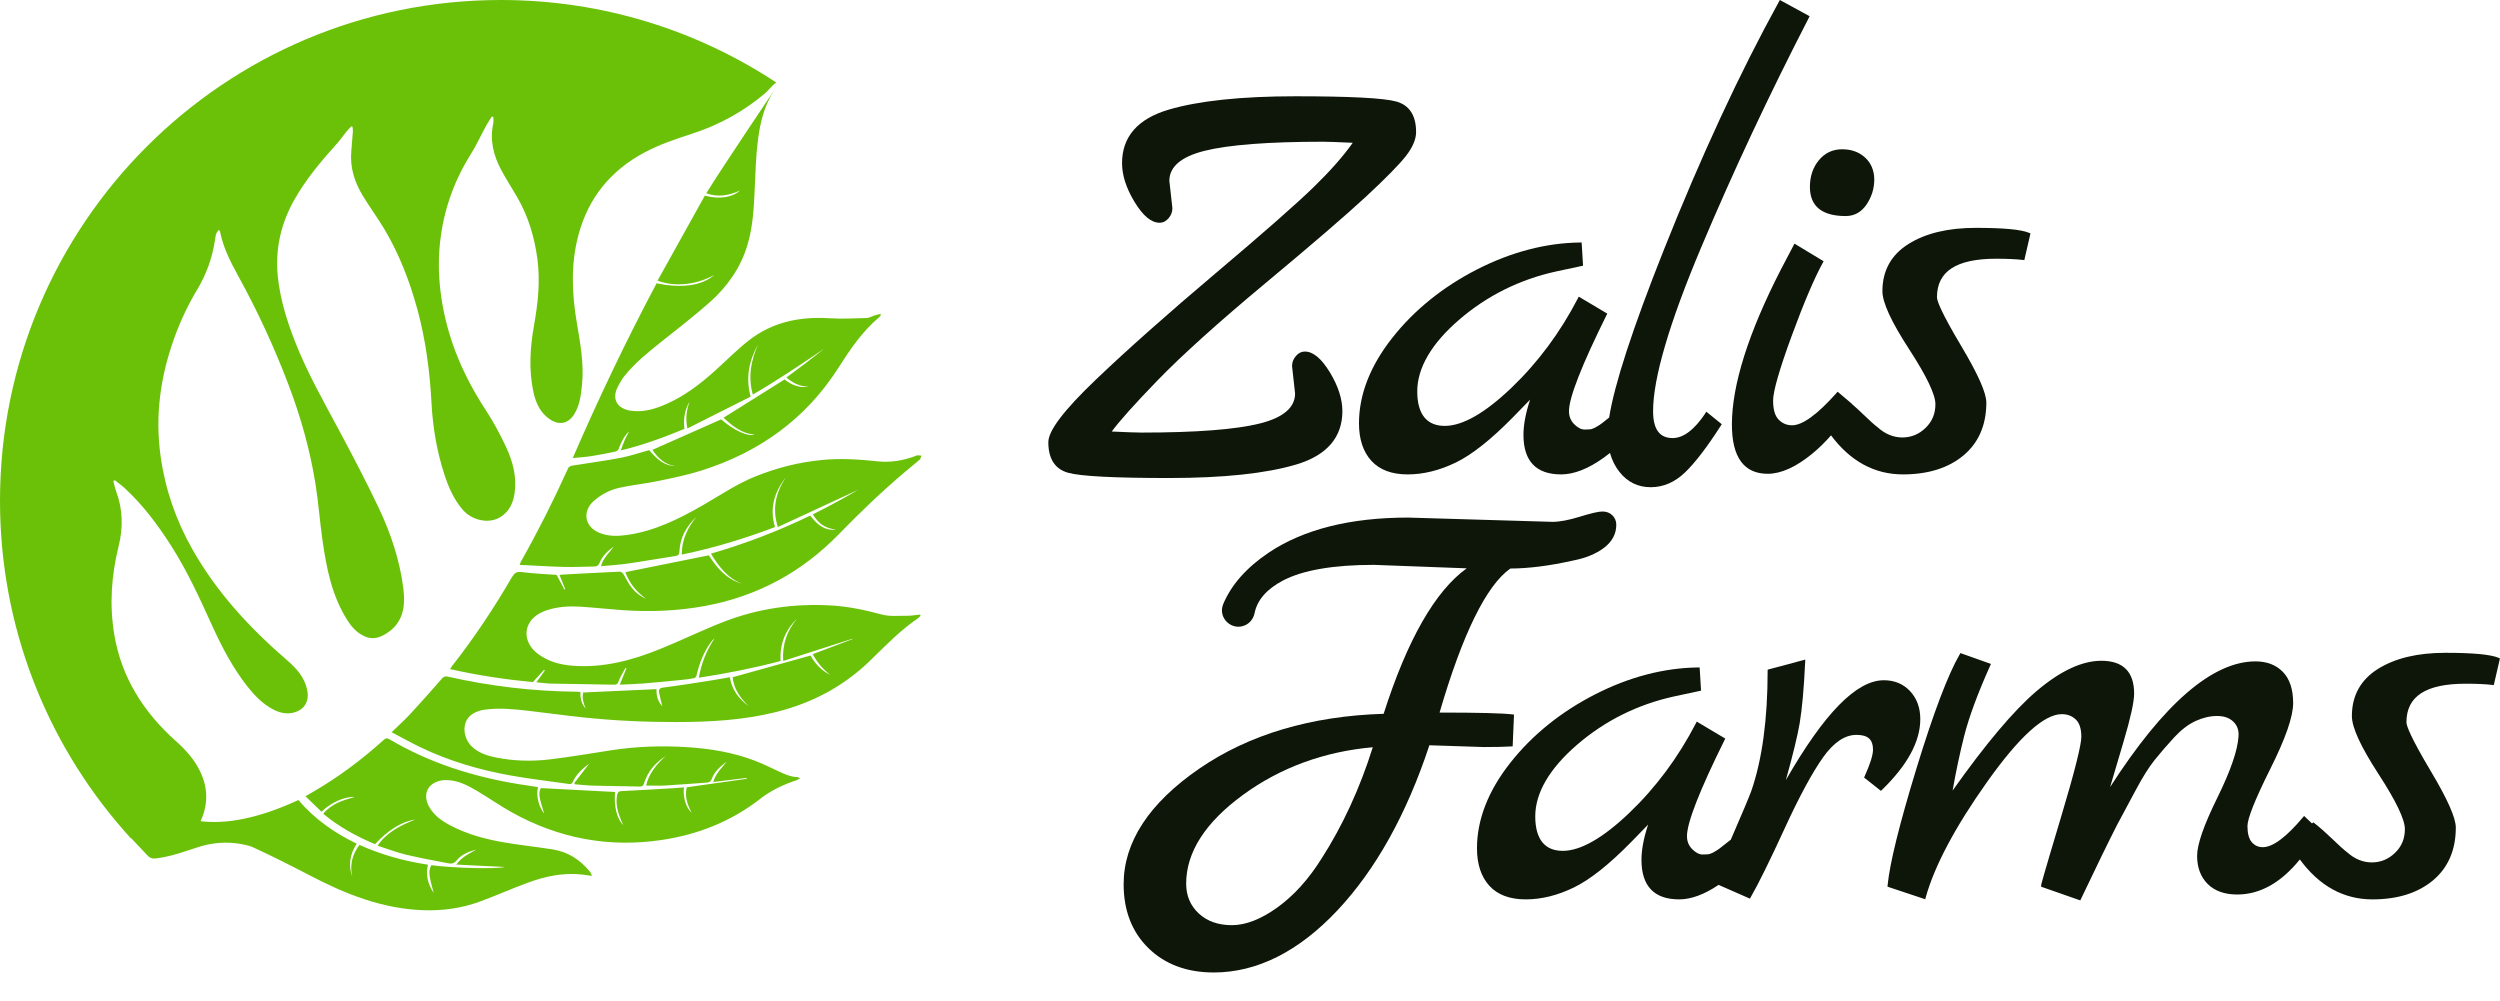 <?xml version="1.0" encoding="UTF-8"?><svg id="Layer_2" xmlns="http://www.w3.org/2000/svg" viewBox="0 0 1809.55 724.29"><defs><style>.cls-1{fill:none;}.cls-2{fill:#6ac108;}.cls-3{fill:#0e1609;}</style></defs><g id="Layer_1-2"><path class="cls-3" d="m944.39,254.46c-2.43,0-4.61,1.11-6.46,3.31-1.8,2.13-2.72,4.55-2.72,7.19l2.2,19.91c-.04,10.15-8.62,17.44-25.52,21.66-17.46,4.37-46.29,6.58-85.69,6.58-3.36,0-10.58-.26-21.5-.77,5.51-7.53,16.58-19.89,32.97-36.82,17.8-18.38,44.1-42.09,78.18-70.47,34.05-28.35,58.55-49.44,72.81-62.67,14.24-13.22,23.93-23.06,28.8-29.25,5-6.37,7.54-12.27,7.54-17.52,0-12.03-4.83-19.48-14.36-22.14-9.06-2.52-33.58-3.79-72.88-3.79s-70.3,3.28-92.08,9.75c-22.24,6.61-33.52,19.63-33.52,38.67,0,8.72,3.03,18.14,9,27.98,6.18,10.19,12.15,15.15,18.26,15.15,2.43,0,4.6-1.11,6.46-3.31,1.8-2.13,2.72-4.55,2.72-7.19l-2.2-19.91c.04-10.15,8.62-17.44,25.52-21.66,17.46-4.36,46.29-6.58,85.69-6.58,3.29,0,10.34.25,21.53.77-6.62,9.42-15.93,20.01-27.69,31.5-12.57,12.27-36.58,33.4-71.38,62.78-34.83,29.41-64,55.32-86.71,77-23.26,22.21-34.56,37.07-34.56,45.44,0,12.04,4.83,19.49,14.36,22.14,9.05,2.52,33.56,3.79,72.88,3.79s70.32-3.28,92.08-9.75c22.24-6.61,33.52-19.62,33.52-38.67,0-8.71-3.03-18.13-9-27.98-6.18-10.19-12.16-15.15-18.26-15.15Z"/><path class="cls-3" d="m1234.41,299.11c-7.95,11.92-15.91,17.97-23.67,17.97-9.55,0-14.2-6.38-14.2-19.49,0-23.83,11.69-63.66,34.74-118.37,23.1-54.83,49.35-110.81,78.02-166.39l.55-1.08-21.55-11.75-.59,1.08c-28.42,51.56-56.48,112.07-83.42,179.85-22.55,56.74-35.8,97.4-39.55,121.28-1.55,1.18-2.74,2.13-3.54,2.82-1,.86-2.15,1.72-3.41,2.56-1.28.85-2.35,1.49-3.18,1.91-.85.43-1.69.77-2.49,1.04-.42.14-1.64.38-5.12.38-2.44,0-4.97-1.29-7.51-3.83-2.57-2.57-3.83-5.67-3.83-9.49,0-9.76,9.16-33.17,27.21-69.57l.51-1.03-20.64-12.28-.6,1.17c-12.82,24.76-29.06,46.61-48.27,64.94-19.07,18.21-35.26,27.44-48.1,27.44s-19.93-8.18-19.93-25,10.17-34.45,30.22-51.76c20.17-17.42,43.8-29.19,70.23-35.01l19.56-4.19-1.02-16.79h-1.18c-24.77.31-49.88,6.89-74.64,19.55-24.74,12.67-45.35,29.32-61.27,49.51-15.98,20.27-24.08,41.08-24.08,61.84,0,11.44,3,20.55,8.92,27.07,5.95,6.56,14.79,9.89,26.27,9.89s22.99-2.86,34.71-8.5c11.69-5.62,25.68-16.68,41.58-32.89l12.38-12.72c-3.19,9.65-4.81,18.22-4.81,25.53,0,18.96,9.17,28.58,27.26,28.58,9.34,0,19.74-4.09,30.93-12.14,1.55-1.11,3.02-2.24,4.44-3.38,1.43,5.12,3.7,9.73,6.87,13.73,5.8,7.34,13.4,11.06,22.58,11.06s17.47-3.6,24.89-10.71c7.24-6.94,15.98-18.37,25.98-33.96l.6-.93-11.18-9.05-.75,1.13Z"/><path class="cls-3" d="m1335.99,156.38c6.29,0,11.39-2.86,15.14-8.49,3.65-5.47,5.5-11.49,5.5-17.89s-2.21-11.85-6.57-15.9c-4.34-4.02-9.97-6.06-16.72-6.06s-12.49,2.67-16.83,7.95c-4.28,5.2-6.46,11.7-6.46,19.31,0,13.99,8.73,21.08,25.93,21.08Z"/><path class="cls-3" d="m1468.77,168.56c-5.8-2.44-18.44-3.63-38.63-3.63s-36.38,3.92-48.73,11.66c-12.53,7.85-18.88,19.33-18.88,34.12,0,8.26,6.34,22.04,19.38,42.13,12.6,19.4,18.98,32.75,18.98,39.68s-2.33,12.54-7.12,17.19c-4.74,4.6-10.39,6.93-16.78,6.93s-12.38-2.42-17.78-7.25c-2.33-1.74-5.85-4.9-10.47-9.38-2.81-2.72-5.54-5.21-8.17-7.48l.05-.09-10.5-8.92-.8.91c-13.8,15.53-24.62,23.4-32.15,23.4-3.82,0-6.99-1.32-9.71-4.05-2.69-2.68-4.05-7.35-4.05-13.9s4.5-22.4,13.37-46.54c8.89-24.21,16.51-42.1,22.63-53.19l.58-1.04-21.13-12.78-.6,1.2c-.9,1.8-4.1,7.89-9.26,17.63-23.5,45.82-35.42,83.55-35.42,112.14,0,23.65,8.73,35.64,25.93,35.64,9.66,0,20.53-4.92,32.32-14.62,4.89-4.03,9.39-8.45,13.5-13.21,13.99,18.77,31.45,28.27,52.08,28.27,18.15,0,32.88-4.62,43.79-13.74,10.97-9.17,16.54-22.03,16.54-38.21,0-7.05-5.9-20.38-18.04-40.76-14.62-24.54-17.69-32.87-17.69-35.53,0-18.75,14.02-27.87,42.86-27.87,7.83,0,14.3.29,19.26.87l1.1.13,4.45-19.3-.96-.4Z"/><path class="cls-3" d="m901.59,452.4c3.4-1.66,5.73-4.85,6.48-8.56,1.92-9.53,8.83-17.47,20.61-23.66,14.31-7.51,36.45-11.32,65.75-11.32l67.21,2.51c-22.83,16.38-43.05,51.77-60.14,105.3-52.54,1.6-97.42,14.94-133.41,39.66-36.35,24.98-54.78,53.14-54.78,83.71,0,19.08,6.06,34.66,18.01,46.31,11.94,11.65,27.81,17.55,47.17,17.55,31.37,0,61.49-15.12,89.54-44.93,27.75-29.51,50.15-69.72,66.58-119.53l39.24,1.29c8.97,0,15.49-.15,19.93-.44l1.11-.08.98-22.97-1.13-.14c-6.94-.87-24.68-1.32-52.75-1.33,16.64-56.96,33.87-92.03,51.22-104.25,13.18-.04,28.42-1.97,45.27-5.75,9.26-1.79,16.86-4.91,22.56-9.27,5.88-4.49,8.87-10.09,8.87-16.64,0-2.67-.94-4.97-2.79-6.83-1.86-1.85-4.3-2.79-7.27-2.79-2.78,0-8.17,1.24-16.46,3.8-7.93,2.45-14.56,3.69-19.66,3.69l-104.52-3.09h-.04c-41.81,0-75.72,8.53-100.8,25.35-16.04,10.75-27.05,23.21-32.95,37.2-4.24,10.07,6.34,20.01,16.17,15.22h0Zm54.8,169.32h0c-9.29,14.81-20.01,26.64-31.87,35.16-11.79,8.48-22.83,12.78-32.79,12.78s-18.02-2.86-24.07-8.49c-6.03-5.61-9.09-12.87-9.09-21.58,0-22.7,13.85-44.32,41.17-64.27,27-19.71,58.58-31.3,93.9-34.45-9.28,29.65-21.81,56.84-37.24,80.85Z"/><path class="cls-3" d="m1382.57,500.26c-4.93-5.23-11.32-7.89-18.98-7.89-19.77,0-43.02,23.66-70.94,72.25,5.13-18.39,8.48-32.17,9.98-41.04,1.76-10.44,3.1-25.4,3.99-44.47l.08-1.69-27.25,7.3v.95c0,34.98-3.98,64.22-11.83,86.89-1.62,4.44-6.59,16.26-14.84,35.24-.35.26-.69.52-1.05.8-2.34,1.75-4.07,3.11-5.13,4.02-1,.86-2.15,1.72-3.41,2.56-1.28.85-2.35,1.49-3.17,1.91-.86.43-1.69.77-2.49,1.04-.42.14-1.64.38-5.12.38-2.44,0-4.97-1.29-7.51-3.83-2.57-2.57-3.83-5.67-3.83-9.49,0-9.76,9.16-33.17,27.21-69.57l.51-1.03-20.64-12.28-.6,1.17c-12.82,24.76-29.06,46.61-48.27,64.94-19.07,18.21-35.26,27.44-48.1,27.44s-19.93-8.18-19.93-25,10.17-34.45,30.22-51.76c20.17-17.42,43.8-29.19,70.23-35.01l19.56-4.19-1.02-16.79h-1.18c-24.77.31-49.88,6.89-74.64,19.56-24.74,12.67-45.35,29.32-61.27,49.51-15.98,20.27-24.08,41.08-24.08,61.84,0,11.44,3,20.55,8.92,27.07,5.95,6.56,14.79,9.89,26.28,9.89s22.99-2.86,34.71-8.5c11.69-5.62,25.68-16.68,41.58-32.89l12.38-12.72c-3.19,9.65-4.81,18.22-4.81,25.53,0,18.96,9.17,28.58,27.26,28.58,8.67,0,18.27-3.53,28.56-10.49l22.68,9.95.55-.96c5.57-9.69,13.83-26.41,24.53-49.71,10.63-23.17,20.02-40.54,27.89-51.62,7.66-10.78,15.77-16.24,24.13-16.24s11.99,3.39,11.99,10.67c0,3.92-2.04,10.43-6.06,19.33l-.4.88,12.19,9.65.78-.75c18.39-17.8,27.72-35.02,27.72-51.16,0-8.22-2.49-15.03-7.39-20.25Z"/><path class="cls-3" d="m1808.58,476.15c-5.8-2.44-18.44-3.63-38.63-3.63s-36.38,3.92-48.73,11.66c-12.53,7.85-18.88,19.33-18.88,34.12,0,8.26,6.34,22.04,19.38,42.13,12.6,19.4,18.98,32.75,18.98,39.68s-2.33,12.54-7.12,17.19c-4.74,4.6-10.39,6.93-16.78,6.93s-12.38-2.42-17.78-7.25c-2.33-1.74-5.85-4.9-10.47-9.38-4.7-4.55-9.19-8.51-13.32-11.77l-.73-.57-1.06.75-5.69-5.42-.85,1.01c-12.04,14.34-21.81,21.61-29.04,21.61-3.19,0-5.77-1.16-7.9-3.55-2.13-2.39-3.21-6.34-3.21-11.74s5.52-19.35,16.41-41.12c11.22-22.43,16.67-38.12,16.67-47.96s-2.49-17.4-7.41-22.47c-4.92-5.08-11.6-7.65-19.85-7.65-31.09,0-66.47,30.6-105.23,90.97,2.6-8.81,5.81-19.64,9.62-32.49,5.23-17.64,7.77-29.15,7.77-35.19,0-15.75-7.98-23.73-23.73-23.73-14.06,0-29.91,7.44-47.11,22.13-16.34,13.94-36.7,38.09-60.55,71.81,2.42-13.79,5.21-26.97,8.31-39.25,3.5-13.85,9.86-31.07,18.89-51.17l.55-1.23-22.08-7.85-.52.89c-8.53,14.7-19.1,42.61-31.42,82.95-12.32,40.33-19.31,68.67-20.78,84.25l-.09.98,27.3,9.1.35-1.25c6.39-22.97,21.39-51.18,44.58-83.85,23.02-32.43,41.15-48.87,53.89-48.87,4.11,0,7.44,1.26,10.17,3.85,2.67,2.55,4.03,6.77,4.03,12.55s-4.88,25.35-14.5,57.42c-14.61,48.69-14.61,49.67-14.61,50.19v.88l28.34,9.92.48-1c11.41-23.99,20.31-42.23,26.43-54.18,3.39-6.2,7.64-14.14,13.02-24.27,5.07-9.58,9.78-17.08,13.98-22.29,4.2-5.22,8.93-10.69,14.06-16.26,5.01-5.44,10.22-9.42,15.48-11.84,5.26-2.41,10.5-3.64,15.58-3.64s8.87,1.37,11.71,4.07c2.83,2.7,4.08,6.13,3.81,10.5-.58,10.09-5.73,25.07-15.31,44.51-9.88,20.06-14.68,33.87-14.68,42.22s2.57,15.21,7.64,20.28c5.07,5.07,12.26,7.64,21.38,7.64,16.49,0,31.68-8.52,45.35-25.37,14.06,19.19,31.69,28.9,52.55,28.9,18.15,0,32.88-4.62,43.79-13.74,10.97-9.17,16.54-22.03,16.54-38.21,0-7.05-5.9-20.38-18.04-40.76-14.62-24.54-17.69-32.87-17.69-35.53,0-18.75,14.02-27.87,42.86-27.87,7.83,0,14.3.29,19.26.87l1.1.13,4.45-19.3-.96-.4Z"/><circle class="cls-1" cx="362.14" cy="362.14" r="362.14"/><path class="cls-2" d="m656.53,445.7c-6.1-.04-12.49.66-18.24-.89-12.28-3.33-24.62-5.91-37.28-6.6-26.27-1.43-51.92,2.16-76.48,11.61-15.67,6.03-30.79,13.47-46.35,19.8-20.54,8.36-41.71,14.05-64.22,12.21-8.88-.73-17.27-3.1-24.56-8.52-10.58-7.87-11.16-20.64-1.13-27.87,2.33-1.68,5.07-2.97,7.82-3.84,7.84-2.51,15.98-2.99,24.12-2.47,10.09.65,20.14,1.79,30.23,2.5,20.08,1.42,40.07.63,59.91-3.03,37.8-6.97,70.06-24.44,96.78-51.91,15.32-15.75,31.13-30.92,47.9-45.11,3.53-2.99,7.19-5.85,10.66-8.91.7-.62.82-1.9,1.21-2.88-1.04-.08-2.07-.23-3.11-.21-.43,0-.86.36-1.3.53-8.9,3.34-18.18,4.84-27.56,3.8-13.3-1.48-26.54-2.26-39.9-.98-16.67,1.6-32.67,5.66-48.2,11.9-13.59,5.46-25.61,13.7-38.21,20.93-17.26,9.9-34.98,18.75-55.01,21.5-6.77.93-13.6,1.06-20.1-1.72-10.44-4.48-12.16-15.55-3.63-23.02,5.38-4.71,11.65-7.94,18.49-9.47,9.08-2.03,18.42-2.91,27.53-4.8,10.59-2.2,21.26-4.34,31.55-7.58,41.82-13.19,75.7-37.21,99.48-74.57,8.5-13.36,17.37-26.4,29.65-36.7.45-.37.66-1.02.99-1.53-.11-.23-.22-.45-.33-.68-1.45.39-2.92.73-4.35,1.18-1.88.59-3.72,1.76-5.6,1.81-8.95.26-17.95.75-26.87.18-21.52-1.36-41.51,2.71-58.67,16.25-8.59,6.78-16.3,14.65-24.47,21.97-10.53,9.44-21.7,17.98-34.73,23.75-8.28,3.66-16.79,6.32-26.07,4.95-9.48-1.4-13.81-8.14-9.54-16.86,1.52-3.11,3.33-6.18,5.51-8.85,7.46-9.14,16.61-16.5,25.78-23.83,11.95-9.56,24.14-18.87,35.57-29.03,12.6-11.2,22.19-24.77,27.14-41.15,4.03-13.32,4.72-27.11,5.34-40.91.54-11.98.86-24.03,2.4-35.9,1.59-12.26,4.56-24.32,11.43-34.99,1.08-1.68-38.47,57.07-48.89,74.14,8.54,3.09,16.29,1.62,24.43-1.98-5,4.47-13.77,6.77-25.5,3.71-11.29,20.31-22.66,40.73-34.22,61.52,7.14,2.59,14.02,3.13,21.12,2.31,7.08-.81,13.68-3.02,19.94-6.41-8.88,7.74-23.58,9.83-41.75,6.01-21.81,41.1-41.9,83.12-60.68,126.48,4.8-.48,9.19-.73,13.51-1.4,5.87-.91,11.7-2.07,17.5-3.31.91-.2,2.01-1.25,2.34-2.15,1.69-4.62,3.72-9,7.46-12.44-1.09,2.13-2.27,4.21-3.24,6.4-.98,2.22-1.74,4.53-2.82,7.38,16.16-3.86,31.12-9.41,46.11-15.59-.95-7.04.19-13.68,3.7-19.86-2.1,6.12-3.12,12.32-1.6,19.55,15.47-7.78,30.61-15.39,45.79-23.03-3.79-13.83-1.09-26.22,5.48-38.03-5.15,11.62-7.55,23.53-3.9,36.53,17.88-10.35,34.8-21.79,51.78-33.26-4.5,3.5-8.96,7.05-13.49,10.5-4.56,3.47-9.19,6.85-13.99,10.42,4.85,4.15,10.06,6.64,16.31,6.59-6.87,1.21-12.68-1.2-17.62-5.19-14.84,9.31-29.47,18.48-44.22,27.74,6.34,5.67,12.9,11.44,22.48,12.13-4.52,1.75-15.04-2.92-24.14-10.97-16.7,7.39-33.21,14.71-49.79,22.05,3.8,5.67,8.7,10.61,16.44,11.73-8.43-.23-13.68-5.63-18.76-11.52-6.86,1.88-13.73,4.25-20.79,5.6-11.66,2.22-23.46,3.73-35.18,5.66-.99.16-2.31.95-2.69,1.81-10.4,23-21.72,45.53-34.12,67.51-.31.55-.51,1.17-1.05,2.46,11.07.53,21.69,1.22,32.32,1.5,7.28.19,14.57-.22,21.85-.32,1.85-.03,2.91-.63,3.7-2.56,2.08-5.07,5.9-8.78,10.36-11.85-3.32,4.47-7.7,8.21-9.29,14.19,6.69-.64,13.21-1,19.64-1.93,11.39-1.64,22.72-3.69,34.1-5.4,2.37-.36,2.94-1.2,3.05-3.57.46-10,5.13-18.06,12.29-24.86-6.33,7.87-10.64,16.51-10.62,27.37,23.21-4.8,45.53-11.6,67.48-19.92-4.03-13.5-.58-25.22,7.78-35.89-7.1,10.83-10.03,22.32-5.71,35.87,19.95-9.25,39.58-18.34,58.2-26.97-2.61,1.5-6.21,3.61-9.85,5.65-3.79,2.12-7.61,4.19-11.45,6.22-3.83,2.02-7.71,3.97-11.57,5.96,4.32,6.86,8.45,9.68,16.73,11.11-8.95.71-13.94-4.28-18.63-10.25-23.1,11.18-46.99,20.34-71.85,27.53,5.73,9.47,12.1,17.76,22.57,21.8-11.4-3.28-18.48-11.62-24.05-20.59-20.31,4.09-40.25,8.11-60.47,12.18,2.75,7.67,7.85,14.23,15.03,19.29-4.52-1.95-8.2-5-11.06-8.85-2.12-2.85-3.6-6.17-5.52-9.19-.48-.75-1.59-1.63-2.36-1.6-14.16.64-28.32,1.42-42.48,2.17-.26.01-.51.15-1.23.36,1.39,3.44,2.75,6.79,4.1,10.15-.18.11-.37.22-.55.33-1.85-3.48-3.71-6.96-5.69-10.69-8.06-.6-16.68-.87-25.18-2.02-3.98-.54-5.54.89-7.33,3.96-12.93,22.25-27.15,43.65-43.06,63.91-.52.66-.95,1.37-1.62,2.35,20.17,4.54,40.35,7.57,60.02,9.43,2.91-3.22,5.46-6.04,8.01-8.86l.64.51c-1.9,2.64-3.8,5.28-6.12,8.49,4.09.37,7.5.88,10.92.95,15.04.32,30.07.5,45.11.77,1.9.03,2.78-.38,3.51-2.5,1.18-3.39,3.29-6.47,5.01-9.67.21.11.42.21.63.32-1.54,3.78-3.09,7.56-4.84,11.84,6.19-.3,11.67-.42,17.12-.86,9.52-.78,19.02-1.73,28.52-2.67,2.81-.28,5.63-.63,8.39-1.23.67-.14,1.41-1.3,1.6-2.11,2.03-8.74,5.21-16.96,10.6-24.21.66-.88,1.4-1.7,2.36-2.41-5.67,8.57-9.49,17.83-11.37,28.46,20.07-3.07,39.61-6.92,59.17-12.09-.66-11.94,3.18-22.13,11.77-30.46-7.13,8.63-10.64,18.44-9.86,30.43,16.94-5.44,33.54-10.78,50.15-16.11.03.08.07.17.1.25-9.55,3.62-19.1,7.24-28.88,10.95,3.26,5.94,7.39,10.95,12.72,14.97-6.43-3.07-10.96-8.11-14.33-13.98-18.74,5.22-37.38,10.41-56.36,15.69.86,8.37,5.46,15.05,11.63,20.89-7.11-5.21-12.25-11.75-13.63-20.9-5.07.88-9.96,1.8-14.87,2.56-11.08,1.71-22.15,3.5-33.27,4.91-2.77.35-3.52,1.42-3.08,3.71.64,3.28,1.53,6.52,2.33,9.9-3.25-3.56-4.45-7.81-4.19-12.45-17.69.8-35.29,1.61-53.11,2.42-.9,3.96.2,7.84,1.84,11.66-2.99-3.38-4.03-7.37-3.79-12.01-.88-.08-1.69-.2-2.49-.21-31.58-.28-62.76-3.97-93.56-10.92-2-.45-2.97.02-4.24,1.47-7.55,8.6-15.12,17.18-22.9,25.57-4.1,4.42-8.61,8.45-13.49,13.19,7.51,3.94,14.24,7.73,21.2,11.06,20.57,9.83,42.29,16.2,64.66,20.22,14.11,2.54,28.4,4.12,42.59,6.2,1.58.23,2.14-.43,2.73-1.67,2.62-5.54,6.99-9.48,11.89-13.08-3.66,4.75-7.25,9.4-10.84,14.05.19.42.23.5.41.92,4.51.33,9.01.86,13.53.98,11.16.3,22.33.37,33.49.65,1.91.05,2.55-.73,3.07-2.41,2.66-8.52,8.19-14.84,15.59-19.66-6.56,6-12.13,12.62-14.13,21.35,4.9,0,9.62.22,14.32-.05,9.72-.56,19.43-1.41,29.15-2.05,2.05-.14,3.27-.59,4.11-2.86,1.98-5.38,6.28-8.99,10.78-12.34-3.55,4.51-7.93,8.45-9.78,14.73,8.24-1.01,16.2-1.98,24.16-2.96.03.21.05.42.08.64-14.39,2.04-28.77,4.08-43.4,6.15-1.56,6.34.3,12.23,3.51,18.34-4.11-3.52-6.44-11.49-5.53-18.28-2.75.22-5.44.47-8.14.63-12.37.73-24.73,1.49-37.11,2.07-2.05.1-2.69.79-3.08,2.69-1.39,6.75.52,12.91,3.06,18.99.35.84.75,1.65,1.33,2.93-4.74-4.74-6.79-13.6-5.95-23.97-17.82-.94-35.65-1.87-53.7-2.82-1.79,3.49-1.51,5.95,2.41,18.43-3.7-4.69-5.98-12.05-4.5-19.16-4.54-.69-9.08-1.34-13.6-2.07-33.18-5.37-64.78-15.34-93.86-32.52-1.72-1.01-2.63-.97-4.08.34-16.04,14.5-33.27,27.38-52.02,38.18-1.47.84-2.94,1.68-4.7,2.7,3.97,3.85,7.77,7.54,11.58,11.23,6.66-6.52,16.53-11.09,24.02-10.69-8.78,2.45-16.88,4.93-22.73,12.18,11.38,9.41,24.03,16.38,37.45,21.98,9.33-10.14,19.4-16.43,29.03-17.8-10.79,4.32-20.4,9.06-27.18,18.89,7.13,2.28,13.83,4.87,20.75,6.53,10.07,2.42,20.29,4.21,30.46,6.21,2.38.47,4.26.12,6.07-2.13,3.59-4.47,8.9-6.37,14.28-7.87-5,2.96-10.48,5.19-14.57,10.93,12.33.61,24.04,1.2,35.15,1.75-6.79,1.54-36.28.9-53.23-1.3-2.16,4.01-1.91,7.15,1.7,20.09-4.3-6.6-5.87-13.13-4.16-20.46-17.23-2.64-33.72-7.16-49.59-14.33-5.29,7.04-7.11,14.69-5.16,23.2-2.97-8.39-1.85-16.27,3.2-24.06-16.05-7.75-30.49-17.84-42.21-31.6-30.39,14.06-53.42,17.46-70.79,15.3,5.16-11.33,5.79-23.21-.29-35.93-4.2-8.79-10.51-15.7-17.72-22.16-23.18-20.74-39.2-45.72-44.46-76.93-3.64-21.62-2.08-42.93,3.15-64.07,3.31-13.37,3.08-26.54-1.77-39.55-.9-2.42-1.39-5-2.07-7.51.53-.35.51-.33,1.04-.68,2.39,1.91,4.9,3.68,7.14,5.74,13.25,12.2,23.92,26.49,33.58,41.6,11.64,18.21,20.6,37.79,29.51,57.4,7.17,15.77,15.12,31.11,25.93,44.78,5.02,6.35,10.6,12.11,17.78,16.04,4.38,2.4,9.02,3.87,14.13,2.97,8.87-1.58,13.11-8.12,11.14-17.02-2.02-9.11-7.93-15.52-14.67-21.33-26.81-23.14-50.61-48.85-68.21-79.85-11.97-21.07-19.79-43.54-23.16-67.6-4.14-29.6-.07-58.17,10.06-86.06,4.33-11.92,9.69-23.37,16.23-34.24,6.71-11.15,11.09-23.07,13.04-35.95.39-2.55.4-5.46,2.91-7.65.36.56.72.89.79,1.28,2.31,11.75,7.75,22.27,13.42,32.58,13.91,25.28,25.94,51.39,36.18,78.35,8.83,23.26,15.54,47.13,19.48,71.69,2.15,13.41,3.11,27.02,5.03,40.47,2.9,20.34,6.77,40.45,18.06,58.2,3.14,4.93,6.98,9.2,12.45,11.65,4.95,2.22,9.49,1.5,14.27-1.17,13.48-7.51,15.49-19.87,13.82-33.23-2.55-20.47-9.04-39.97-17.83-58.53-8.84-18.68-18.47-37-28.21-55.23-11.57-21.66-23.78-42.98-32.7-65.95-5.83-15-10.52-30.35-12.16-46.39-2.01-19.74,2.22-38.3,12.02-55.6,8.31-14.67,19.02-27.49,30.26-39.94,2.65-2.94,4.91-6.22,7.42-9.3,1.09-1.34,2.34-2.56,3.51-3.83l.81.25c.12,1.02.41,2.06.34,3.07-.33,4.9-.7,9.81-1.15,14.7-1.07,11.69,2.3,22.29,8.24,32.11,4.89,8.08,10.52,15.71,15.38,23.8,10.91,18.16,18.48,37.76,24.08,58.14,6.16,22.41,9.12,45.29,10.36,68.48.94,17.57,3.89,34.85,9.37,51.67,3.02,9.27,6.86,17.96,13.3,25.41,6.64,7.68,18.8,10.3,27,5.32,6.31-3.83,9.36-9.97,10.42-17.09,1.78-11.94-1.21-23.21-6.16-33.81-4.34-9.29-9.28-18.41-14.89-26.99-15.22-23.29-26.18-48.22-31.05-75.69-2.3-12.99-3.25-26.13-2.35-39.27,1.72-25,9.21-48.2,22.55-69.53,4.3-6.87,7.69-14.31,11.58-21.44,1.18-2.16,2.63-4.16,3.95-6.24.34.12.68.24,1.02.36,0,1.53.28,3.12-.04,4.57-2.64,11.99.04,23.11,5.66,33.62,3.65,6.83,7.89,13.34,11.76,20.05,7.94,13.77,12.37,28.67,14.49,44.37,2.21,16.33.4,32.38-2.46,48.48-2.82,15.89-3.84,31.93-.41,47.92,1.73,8.06,5,15.29,12.21,20.01,6.61,4.33,13.06,2.91,17.25-3.74,4.17-6.62,5.01-14.13,5.75-21.67,1.46-14.96-1.24-29.58-3.72-44.21-3.64-21.44-4.57-42.84,1.14-64.11,7.21-26.88,23.37-46.56,47.83-59.64,11.05-5.91,22.86-9.77,34.71-13.64,19.14-6.26,36.55-15.76,52-28.72,2.23-1.87,4.09-4.2,6.18-6.25.75-.73,1.64-1.32,2.48-1.96C504.81,22.06,436.39.08,362.85,0c-.13,0-.26,0-.38,0C162.28,0,0,162.28,0,362.46c0,91.04,33.57,174.23,88.99,237.89h0s.02.02.02.02c1.88,2.16,3.79,4.31,5.73,6.43.11,0,.22,0,.33,0l12,12.72c1.27,1.35,3.09,2.06,4.93,1.88,0,0,.02,0,.03,0,.18-.02.36-.04.54-.06,7.7-.8,15.37-3.09,22.7-5.53.1-.03.19-.06.29-.1,2.29-.7,4.58-1.45,6.87-2.23,10.41-3.54,21.53-4.53,32.34-2.51,3.34.62,6.25,1.33,7.96,2.12,14.22,6.53,28.21,13.6,42.09,20.85,25.59,13.36,52.01,23.79,81.32,24.88,14.23.53,28.11-1.43,41.46-6.34,11.5-4.24,22.72-9.23,34.22-13.49,12.59-4.66,25.57-7.45,39.14-6.03,2.31.24,4.6.63,7.54,1.04-.64-1.34-.89-2.32-1.48-3.04-7.08-8.65-15.94-14.44-27.09-16.17-12.03-1.86-24.16-3.13-36.14-5.24-12.84-2.26-25.41-5.69-37.1-11.71-6.72-3.47-12.88-7.63-16.46-14.63-4.22-8.27-.77-15.95,8.19-18.09,1.9-.45,3.94-.56,5.9-.45,7.79.44,14.53,3.96,21.03,7.83,8.52,5.07,16.66,10.8,25.32,15.6,33.74,18.72,69.75,25.59,108.04,19.92,26.22-3.88,50.3-13.28,71.42-29.73,7.84-6.11,16.81-10.39,26.25-13.49.82-.27,1.54-.82,2.74-1.49-.97-.45-1.37-.77-1.78-.79-5.04-.2-9.5-2.16-13.96-4.29-5.62-2.68-11.24-5.41-17.05-7.63-15.92-6.1-32.55-8.8-49.5-9.83-17.98-1.1-35.88-.54-53.71,2.18-14.92,2.28-29.81,4.87-44.79,6.67-13.18,1.59-26.46,1.29-39.54-1.38-6.6-1.35-13.06-3.46-17.9-8.5-5.93-6.16-7.63-19.01,3.03-24.05,2.1-.99,4.44-1.68,6.74-2,10.49-1.47,20.97-.44,31.4.75,13.23,1.51,26.42,3.4,39.67,4.79,22.49,2.38,45.07,3.42,67.68,3.4,24.43-.02,48.75-1.33,72.59-7.32,25.9-6.52,48.73-18.53,67.96-37.29,11.02-10.75,21.76-21.88,34.6-30.6.69-.47,1.18-1.25,1.76-1.88-.17-.35-.18-.35-.35-.7-3.15.31-6.29.89-9.44.86Z"/></g></svg>